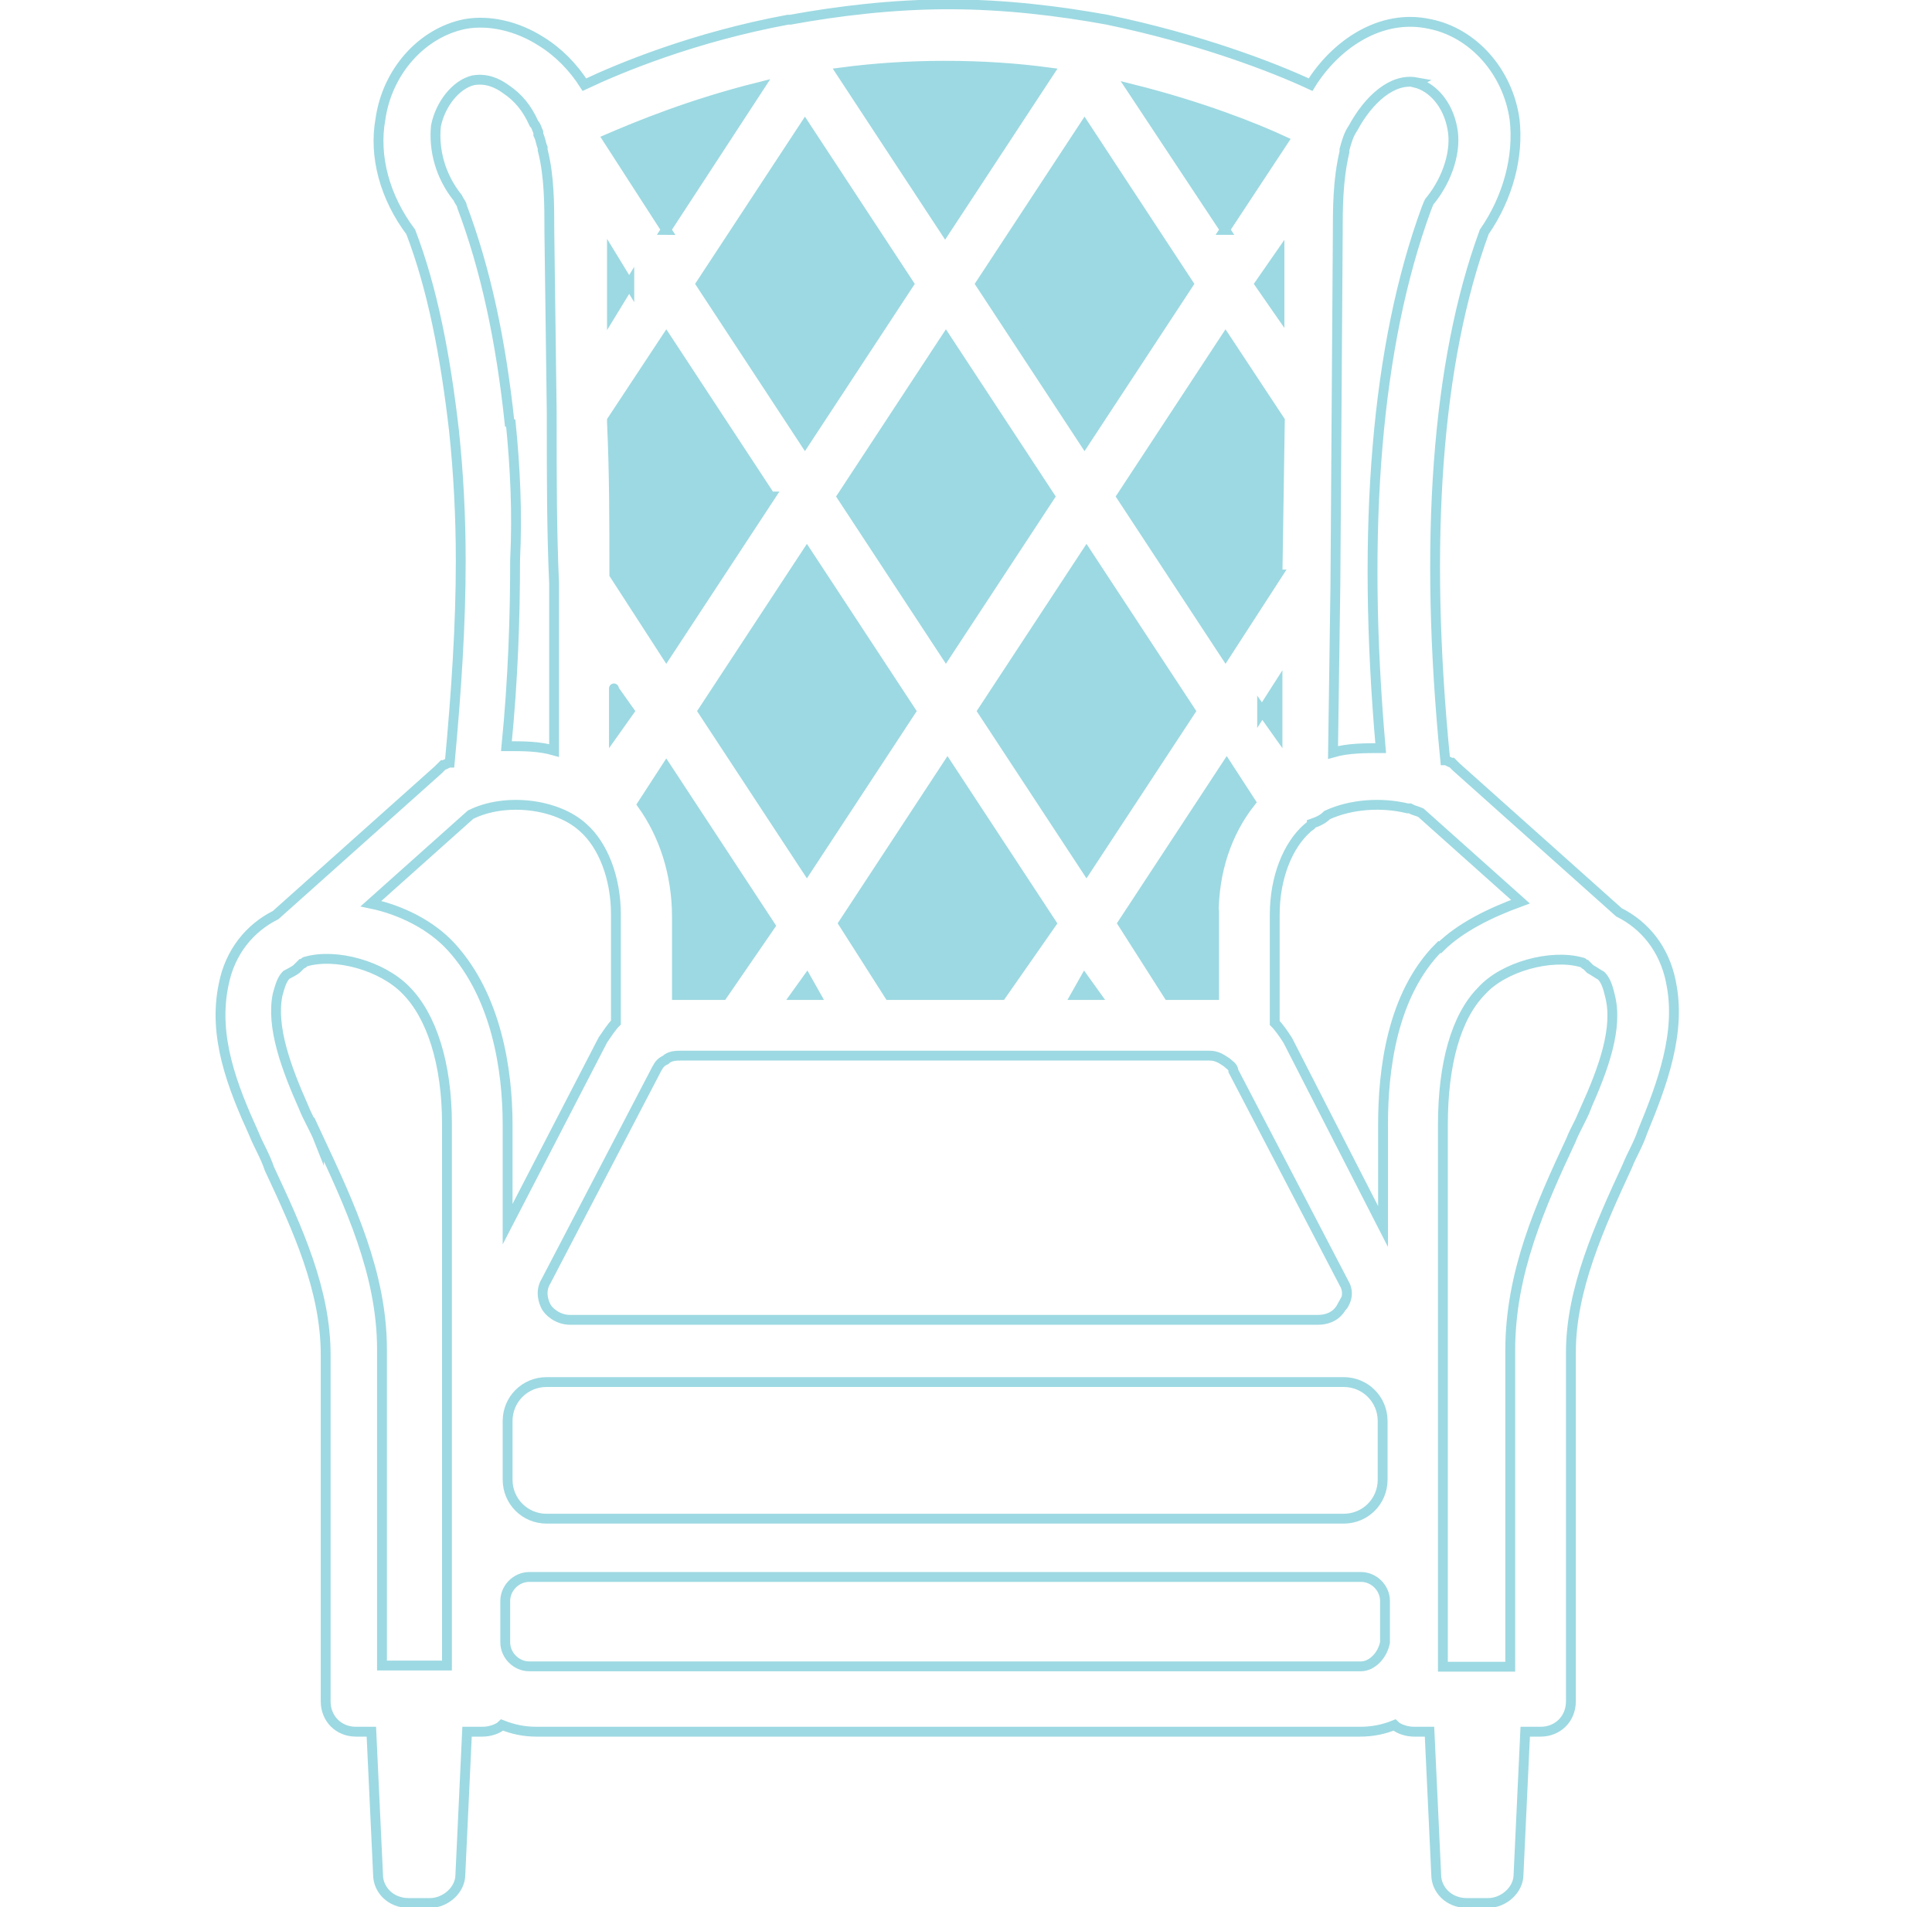 <?xml version="1.0" encoding="UTF-8"?> <svg xmlns="http://www.w3.org/2000/svg" id="Layer_1" viewBox="0 0 49.06 48.44"><defs><style>.cls-1{fill:#9dd9e2;stroke-width:0px;}.cls-2{fill:none;stroke:#9dd9e2;stroke-miterlimit:10;stroke-width:.25px;}</style></defs><path class="cls-2" d="m42.43,24.93c-.17-.83-.66-1.43-1.32-1.76l-4.13-3.69q-.06-.06-.11-.11h0c-.06,0-.11-.06-.17-.06-.55-5.56-.22-10.12.99-13.42.61-.88.88-1.93.77-2.86-.17-1.21-1.05-2.2-2.15-2.42-1.27-.28-2.42.55-3.03,1.54-.94-.44-2.81-1.16-5.17-1.65h0c-1.21-.22-2.59-.39-4.02-.39s-2.81.17-4.02.39h-.06c-2.37.44-4.24,1.21-5.17,1.65-.28-.44-.66-.83-1.1-1.1-.61-.39-1.32-.55-1.93-.44-1.1.22-1.98,1.21-2.15,2.42-.17.94.11,1.98.77,2.86.55,1.43.88,3.14,1.1,5.06.11,1.05.17,2.15.17,3.3,0,1.6-.11,3.3-.28,5.12-.06,0-.11.06-.17.06h0l-.06.06-.06.06h0l-4.13,3.69c-.66.33-1.16.94-1.32,1.76-.28,1.32.22,2.59.77,3.8.11.28.28.55.39.88.72,1.54,1.43,3.08,1.43,4.73v8.8c0,.44.33.77.77.77h.39l.17,3.63c0,.39.33.72.77.72h.55c.39,0,.77-.33.77-.72l.17-3.63h.39c.17,0,.39-.06.5-.17.28.11.55.17.88.17h20.9c.33,0,.61-.06.88-.17.11.11.33.17.5.17h.39l.17,3.63c0,.39.33.72.77.72h.55c.39,0,.77-.33.77-.72l.17-3.63h.39c.44,0,.77-.33.77-.77v-8.86h0c0-1.6.72-3.19,1.43-4.73.11-.28.28-.55.39-.88.5-1.21.99-2.53.72-3.8Zm-18.43,13.64h-10.12c-.55,0-.99-.44-.99-.99v-1.49c0-.55.44-.99.99-.99h20.24c.55,0,.99.44.99.99v1.49c0,.55-.44.99-.99.99h-10.12Zm-12.05-17.88c.88-.44,2.2-.28,2.86.33.5.44.83,1.27.83,2.2v2.75c-.11.11-.22.28-.33.44l-2.42,4.68v-2.53c0-1.38-.28-3.25-1.43-4.51-.5-.55-1.27-.94-2.04-1.1l2.53-2.26ZM24,1.67c.94,0,1.82.06,2.64.17l-2.64,4.02-2.64-4.02c.83-.11,1.71-.17,2.64-.17Zm10.07,31.52c-.06.11-.22.33-.61.33H14.48c-.33,0-.55-.22-.61-.33s-.17-.39,0-.66l2.81-5.39c.06-.11.11-.17.22-.22.11-.11.28-.11.39-.11h13.42c.17,0,.28.06.44.17.06.06.17.11.17.22l2.81,5.39c.17.28,0,.55-.06.61Zm-18.48-15.68s0-.06,0,0l.39.55-.39.55v-1.1Zm15.24,5.72v2.04h-1.16l-1.16-1.82,2.64-4.02.61.94c-.61.77-.94,1.76-.94,2.86Zm-6.82,2.04h-1.43l-1.16-1.82,2.64-4.02,2.64,4.02-1.27,1.82h-1.43Zm-6.71,0h-.11v-1.98c0-1.1-.33-2.09-.88-2.86l.61-.94,2.64,4.02-1.21,1.76h-1.05Zm.55-7.21l2.64-4.02,2.64,4.02-2.64,4.02-2.64-4.02Zm2.64,6.82l.22.39h-.5l.28-.39Zm4.46-6.82l2.64-4.02,2.64,4.02-2.64,4.02-2.64-4.02Zm2.59,6.82l.28.39h-.5l.22-.39Zm4.51-6.82l.39-.61v1.16l-.39-.55Zm.39-3.47l-1.32,2.04-2.64-4.02,2.64-4.02,1.38,2.09-.06,3.91Zm-4.9-3.36l-2.64-4.02,2.64-4.02,2.64,4.02-2.64,4.02Zm-.88,1.38l-2.64,4.02-2.64-4.02,2.64-4.02,2.64,4.02Zm-6.22-1.38l-2.64-4.02,2.64-4.02,2.64,4.02-2.64,4.02Zm-.88,1.38l-2.64,4.02-1.32-2.04c0-1.27,0-2.59-.06-3.85v-.06l1.38-2.09,2.64,4.02Zm12.93-4.68l-.5-.72.5-.72v1.43Zm-1.38-2.09l-2.37-3.58c1.76.44,3.14.99,3.85,1.32l-1.49,2.26Zm-14.19,0l-1.49-2.31c.77-.33,2.09-.88,3.85-1.32l-2.37,3.63Zm-.94,1.38l-.44.72v-1.43l.44.72Zm20.57,16.83c-1.21,1.21-1.43,3.14-1.43,4.51v2.59l-2.42-4.73c-.11-.17-.22-.33-.33-.44v-2.75c0-.94.33-1.76.83-2.2.06-.06.11-.06.11-.11.17-.06.28-.11.39-.22.61-.28,1.38-.33,2.04-.17h.06c.11.06.17.06.28.11l2.53,2.26c-.77.28-1.54.66-2.04,1.16Zm-.61-21.95c.44.11.83.55.94,1.16.11.55-.11,1.27-.55,1.82-.06.06-.06.11-.11.22-1.27,3.47-1.65,8.09-1.16,13.7-.39,0-.83,0-1.21.11l.06-4.24h0l.06-8.86c0-.72,0-1.43.17-2.15v-.06c.06-.22.11-.39.22-.55.39-.72.99-1.27,1.6-1.16ZM12.94,10.74c-.22-2.09-.61-3.91-1.21-5.5,0-.06-.06-.11-.11-.22-.44-.55-.61-1.21-.55-1.82.11-.55.5-1.05.94-1.16.33-.06.61.06.83.22.33.22.55.5.72.88.06.06.06.11.11.22v.06c.06.11.06.22.11.33v.06c.17.66.17,1.38.17,2.09l.06,4.57h0v.28c0,1.38,0,2.7.06,4.07h0v4.24c-.39-.11-.77-.11-1.21-.11.17-1.71.22-3.3.22-4.73.06-1.21,0-2.37-.11-3.47Zm-4.84,18.21c-.11-.28-.28-.55-.39-.83-.44-.99-.83-2.04-.66-2.86.06-.22.11-.39.22-.5.11-.06.22-.11.28-.17l.11-.11c.06,0,.06-.06.11-.06.77-.22,1.93.11,2.53.72.66.66,1.05,1.87,1.05,3.41v13.75h-1.65v-8.03c0-1.93-.83-3.69-1.6-5.34Zm26.46,13.37H13.44c-.33,0-.61-.28-.61-.61v-1.05c0-.33.28-.61.61-.61h21.12c.33,0,.61.28.61.61v1.05c-.06.33-.33.61-.61.61Zm5.72-14.19c-.11.28-.28.55-.39.83-.77,1.65-1.54,3.36-1.54,5.34v8.03h-1.71v-7.65h0v-6.11c0-1.54.33-2.75.99-3.41.55-.61,1.76-.94,2.53-.72.06,0,.06.06.11.06l.11.11c.11.06.17.11.28.17.11.11.17.28.22.5.22.83-.17,1.87-.61,2.86Z"></path><path class="cls-1" d="m26.63,1.85l-2.64,4.02-2.64-4.02c.83-.11,1.71-.16,2.64-.16s1.82.05,2.64.16Z"></path><polygon class="cls-1" points="15.96 18.08 15.57 18.63 15.57 17.53 15.96 18.08"></polygon><path class="cls-1" d="m31.75,20.39c-.61.77-.94,1.76-.94,2.86v2.04h-1.15l-1.16-1.82,2.64-4.01.61.93Z"></path><polygon class="cls-1" points="26.69 23.47 25.42 25.29 22.56 25.29 21.41 23.47 24.05 19.46 26.69 23.47"></polygon><path class="cls-1" d="m19.54,23.53l-1.22,1.76h-1.15v-1.98c0-1.1-.33-2.09-.88-2.86l.6-.94,2.65,4.02Z"></path><polygon class="cls-1" points="23.11 18.08 20.47 22.1 17.83 18.08 20.47 14.06 23.11 18.08"></polygon><polygon class="cls-1" points="20.69 25.29 20.2 25.29 20.47 24.9 20.69 25.29"></polygon><polygon class="cls-1" points="30.21 18.08 27.57 22.1 24.93 18.08 27.57 14.06 30.21 18.08"></polygon><polygon class="cls-1" points="27.79 25.29 27.29 25.29 27.51 24.9 27.79 25.29"></polygon><polygon class="cls-1" points="32.41 17.48 32.41 18.63 32.02 18.08 32.41 17.48"></polygon><polygon class="cls-1" points="32.46 10.71 32.41 14.61 31.09 16.65 28.45 12.63 31.09 8.62 32.46 10.71"></polygon><polygon class="cls-1" points="30.15 7.24 27.51 11.26 24.87 7.24 27.51 3.23 30.15 7.24"></polygon><polygon class="cls-1" points="26.63 12.63 23.99 16.65 21.35 12.63 23.99 8.62 26.63 12.63"></polygon><polygon class="cls-1" points="23.06 7.24 20.42 11.26 17.77 7.24 20.42 3.23 23.06 7.24"></polygon><path class="cls-1" d="m19.54,12.63l-2.65,4.02-1.32-2.04c0-1.26,0-2.58-.05-3.85v-.05l1.37-2.09,2.65,4.01Z"></path><polygon class="cls-1" points="32.46 6.53 32.46 7.96 31.97 7.24 32.46 6.53"></polygon><path class="cls-1" d="m32.57,3.61l-1.48,2.26-2.37-3.58c1.76.44,3.14.99,3.85,1.32Z"></path><path class="cls-1" d="m19.26,2.24l-2.37,3.63-1.48-2.31c.77-.33,2.09-.88,3.85-1.32Z"></path><polygon class="cls-1" points="15.96 7.24 15.52 7.96 15.52 6.53 15.96 7.24"></polygon><polygon class="cls-1" points="15.96 18.08 15.57 18.63 15.57 17.53 15.96 18.08"></polygon><polygon class="cls-1" points="15.96 7.24 15.52 7.96 15.52 6.53 15.96 7.24"></polygon><path class="cls-1" d="m19.26,2.24l-2.37,3.63-1.48-2.31c.77-.33,2.09-.88,3.85-1.32Z"></path><path class="cls-1" d="m19.54,23.53l-1.22,1.76h-1.15v-1.98c0-1.1-.33-2.09-.88-2.86l.6-.94,2.65,4.02Z"></path><path class="cls-1" d="m19.54,12.63l-2.65,4.02-1.32-2.04c0-1.26,0-2.58-.05-3.85v-.05l1.37-2.09,2.65,4.01Z"></path><polygon class="cls-1" points="20.69 25.29 20.2 25.29 20.47 24.9 20.69 25.29"></polygon><polygon class="cls-1" points="23.06 7.24 20.42 11.26 17.77 7.24 20.42 3.23 23.06 7.24"></polygon><polygon class="cls-1" points="23.11 18.08 20.47 22.1 17.83 18.08 20.47 14.06 23.11 18.08"></polygon><polygon class="cls-1" points="26.63 12.63 23.99 16.65 21.35 12.63 23.99 8.62 26.63 12.63"></polygon><path class="cls-1" d="m26.63,1.85l-2.64,4.02-2.64-4.02c.83-.11,1.71-.16,2.64-.16s1.82.05,2.64.16Z"></path><polygon class="cls-1" points="26.69 23.47 25.42 25.29 22.56 25.29 21.41 23.47 24.05 19.46 26.69 23.47"></polygon><polygon class="cls-1" points="27.79 25.29 27.29 25.29 27.51 24.9 27.79 25.29"></polygon><polygon class="cls-1" points="30.15 7.24 27.51 11.26 24.87 7.24 27.51 3.23 30.15 7.24"></polygon><polygon class="cls-1" points="30.21 18.08 27.57 22.1 24.93 18.08 27.57 14.06 30.21 18.08"></polygon><path class="cls-1" d="m31.75,20.39c-.61.77-.94,1.76-.94,2.86v2.04h-1.15l-1.16-1.82,2.64-4.01.61.93Z"></path><polygon class="cls-1" points="32.41 17.48 32.41 18.63 32.02 18.08 32.41 17.48"></polygon><polygon class="cls-1" points="32.46 10.71 32.41 14.61 31.09 16.65 28.45 12.63 31.09 8.62 32.46 10.71"></polygon><polygon class="cls-1" points="32.46 6.53 32.46 7.96 31.97 7.24 32.46 6.53"></polygon><path class="cls-1" d="m32.57,3.61l-1.48,2.26-2.37-3.58c1.76.44,3.14.99,3.85,1.32Z"></path></svg> 
